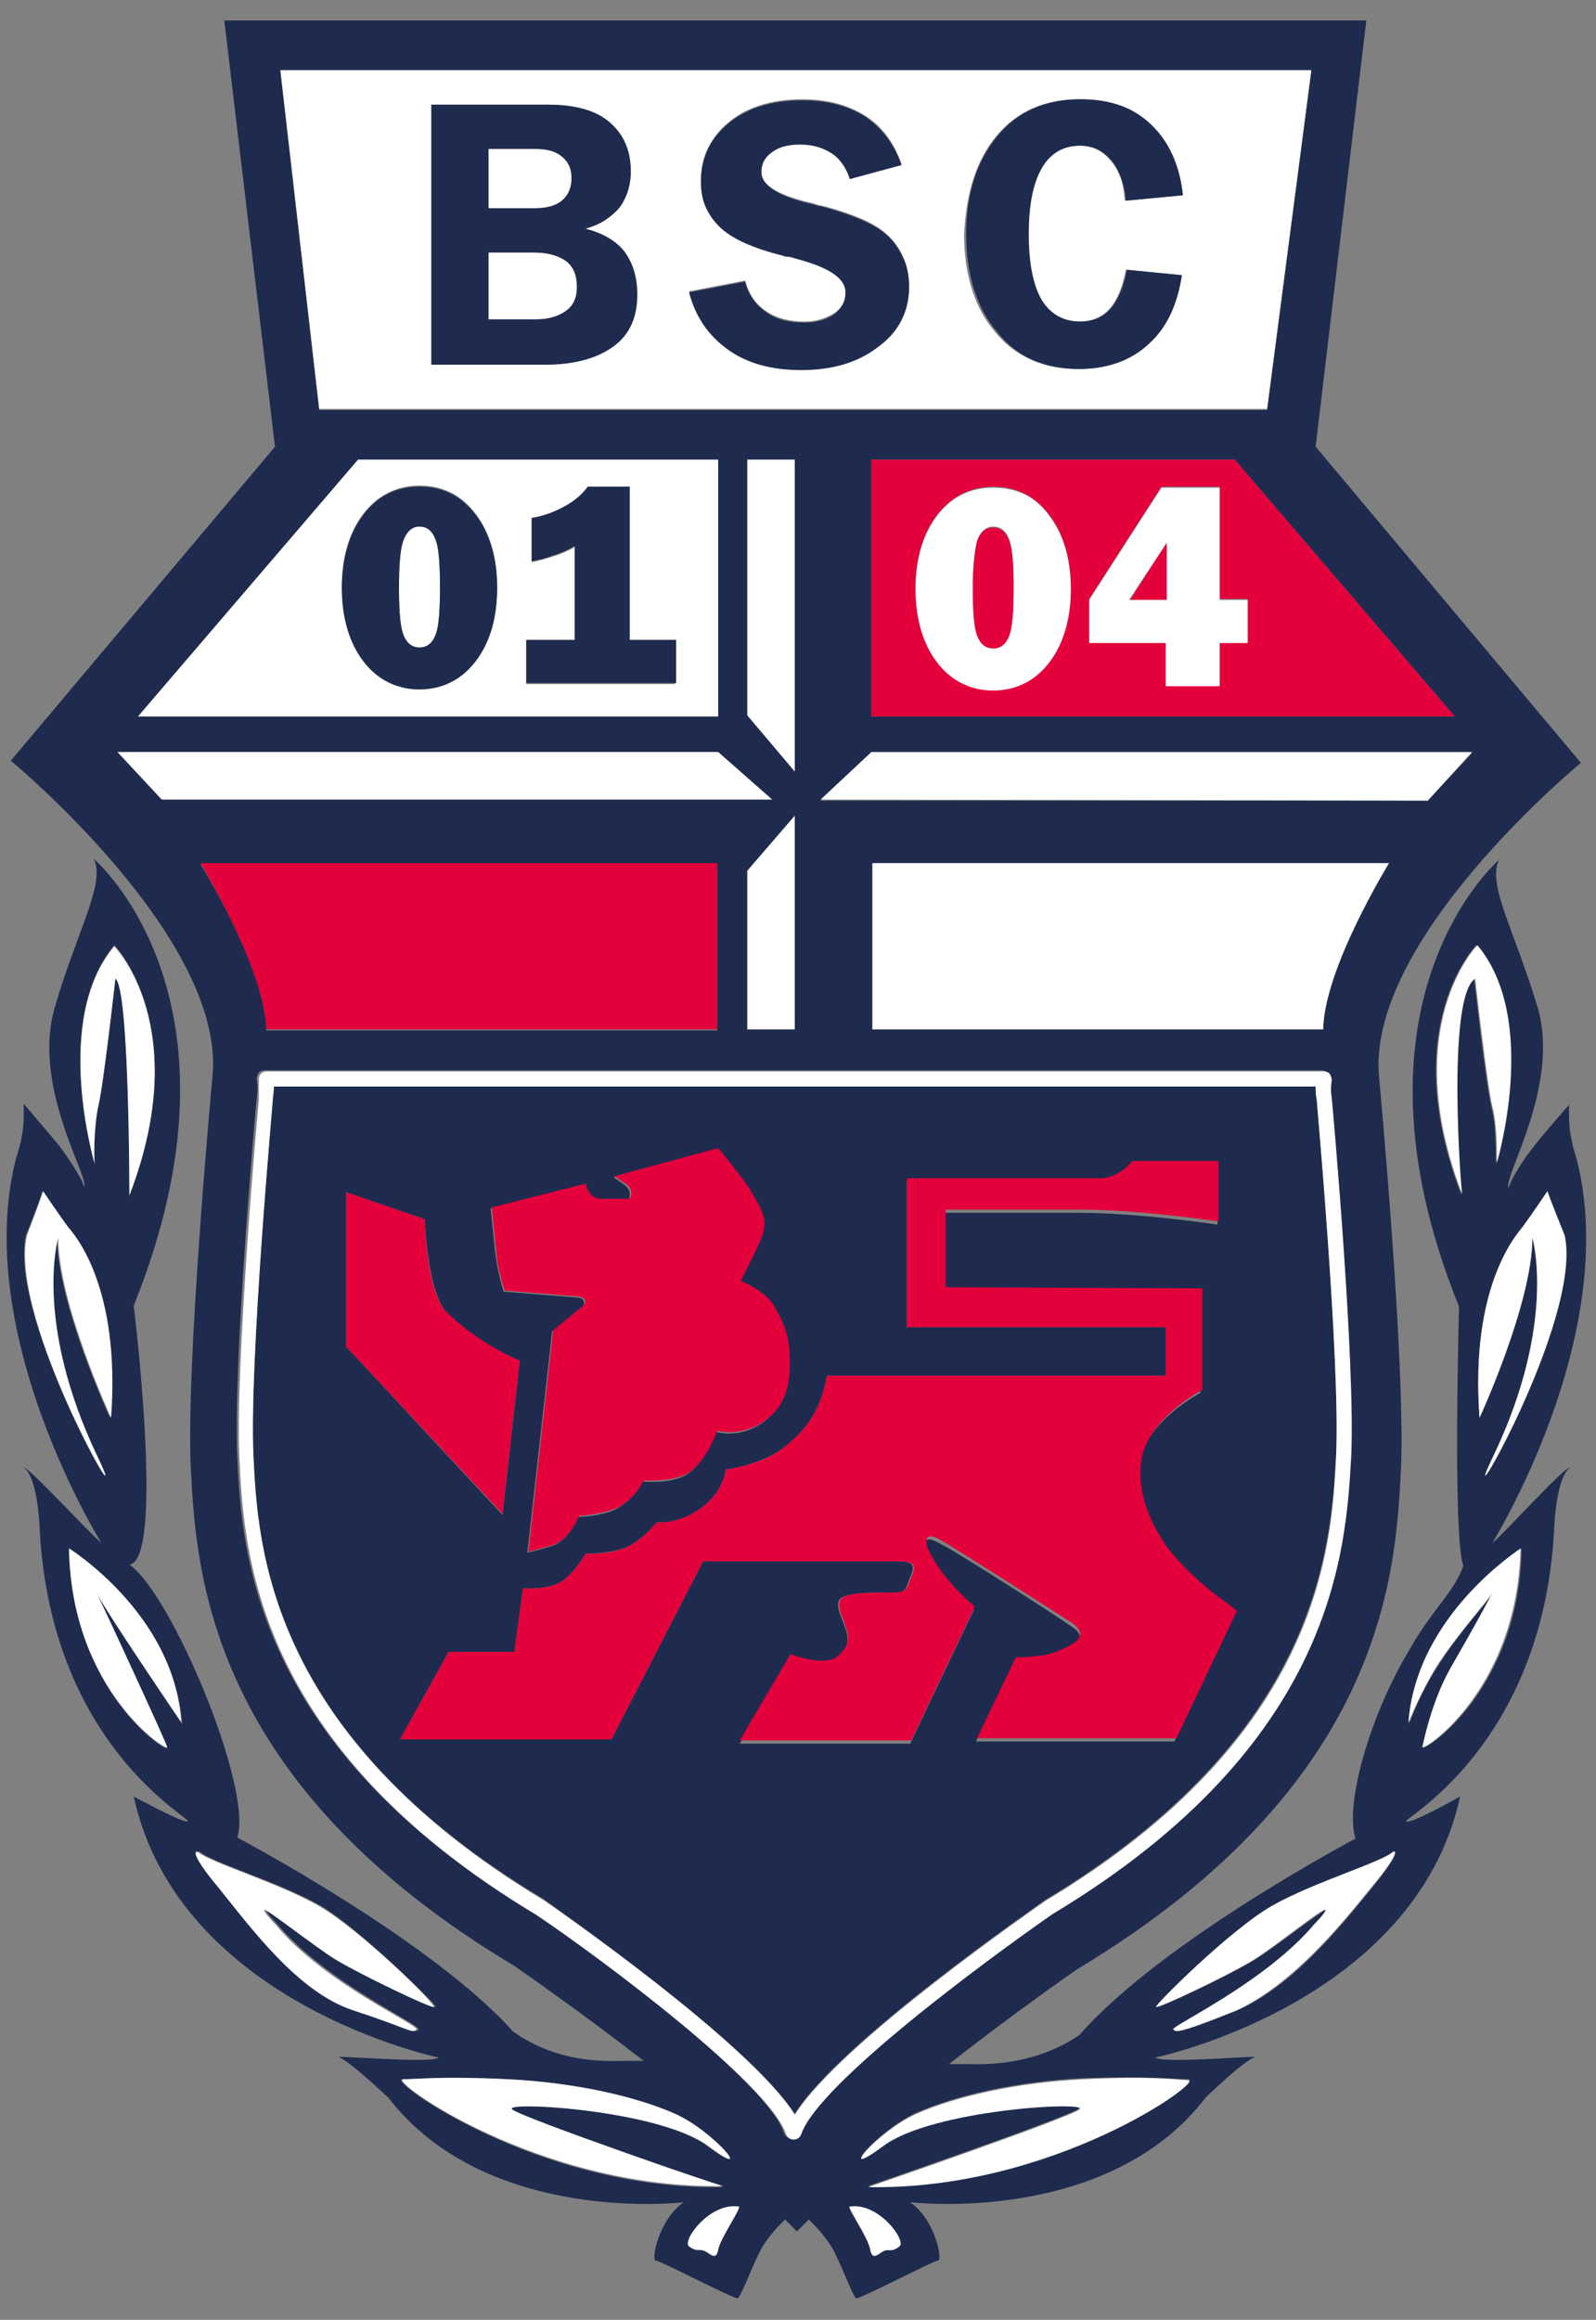 <?xml version="1.0" encoding="utf-8"?>
<!-- Generator: Adobe Illustrator 22.1.0, SVG Export Plug-In . SVG Version: 6.00 Build 0)  -->
<svg version="1.1" id="Ebene_1" xmlns="http://www.w3.org/2000/svg" xmlns:xlink="http://www.w3.org/1999/xlink" x="0px" y="0px"
	 viewBox="0 0 148 215" style="enable-background:new 0 0 148 215;" xml:space="preserve">
<rect x="0" y="0" width="148" height="215" fill="#808080" stroke="none"/>
<style type="text/css">
	.st0{fill:#1E2B4E;}
	.st1{fill:#FFFFFF;}
	.st2{fill:#E3003B;}
</style>
<title>bsc-logo</title>
<g>
	<path class="st0" d="M146.2,107.4c-0.8-2.5-0.7-3.7-0.7-5c0,0-2.4,2.7-3.3,3.9c-0.9,1.1-2.1,3-2.3,3.8c-0.6-0.9,4.8-9.4,2.7-16.7
		c-2.2-7.3-4.7-11.4-3.6-13.7c0,0-15.2,13-3.7,41.4c0,0-0.6,21.5,0.4,24c-0.8,2.4-3,4.2-5,7.8c-3.8,6.3-6,14.5-5,17.5
		c0,0-18,9.5-25.6,18.2c-4.4,3-9.2,2.7-10.4,2.7c-0.2,0-0.8,0-1.7,0c6.1-4.8,11.9-8.8,11.9-8.8c28.3-17,29.5-36.4,30-46.1
		c0.5-9.6-2-36.4-2-36.4c-1.4-12.8,18.7-29.3,18.7-29.3L122,41.4l4.7-39.5H73.8v0h-53l4.7,39.5L1,70.5c0,0,20,16.5,18.7,29.3
		c0,0-2.5,26.8-2,36.4c0.5,9.6,1.7,29.1,30,46c0,0,5.8,4,12,8.8c-0.9,0-1.5,0-1.7,0c-1.3,0-6,0.4-10.4-2.7
		C40,179.8,22,170.3,22,170.3c1.5-4.5-6.1-22.6-10-25.3c3.3-0.4,0.4-24,0.4-24c11.5-28.5-3.7-41.4-3.7-41.4
		c1.1,2.3-1.5,6.5-3.6,13.7c-2.2,7.3,3.2,15.8,2.7,16.7c-0.2-0.8-1.4-2.6-2.3-3.8c-0.9-1.1-3.3-3.9-3.3-3.9c0,1.4,0.1,2.6-0.7,5
		c-4.2,16.3,7.9,35.7,7.9,35.7c-1.1-0.9-6.7-7-7.2-7c1.4,1,1.5,6.1,1.5,6.1c1.2,19.8,14.1,26.4,13.7,26.7c-0.4,0.2-5-2.3-5-2.3
		c4.2,19.2,28.3,24.2,28.3,24.2c-0.9,0.6-10.1-0.3-9.2,0c0.9,0.3,4.5,3.7,4.5,3.7c9.2,11.9,27.4,9.7,27.4,9.7
		c-2.4,1.7-3,5.4-2.6,5.4c0.4,0,7.3,3.6,7.6,3.5c0.3-0.1,1.4-3.1,2.2-4.6c0.8-1.4,2.2-2.7,2.2-2.7l1.1,1.1l0,0l0,0l0,0l0,0l1.1-1.1
		c0,0,1.4,1.3,2.2,2.7c0.8,1.4,1.9,4.5,2.2,4.6c0.3,0.1,7.2-3.5,7.6-3.5c0.4,0-0.2-3.7-2.6-5.4c0,0,18.3,2.2,27.4-9.7
		c0,0,3.5-3.4,4.5-3.7c0.9-0.3-8.2,0.6-9.2,0c0,0,24.1-5,28.3-24.2c0,0-4.6,2.6-5,2.3c-0.4-0.2,12.5-6.9,13.7-26.7
		c0,0,0.1-5.1,1.5-6.1c-0.5-0.1-6.1,6.1-7.2,7C138.3,143.1,150.4,123.8,146.2,107.4z M10.6,87.6c0,0,7.4,7.5,1.4,23.1
		c0,0,0-19.2-1.3-20.1c0,0-1.1,9.9-1.6,11.9c-0.5,2-0.4,4.8-0.4,5.2C8.8,107.8,4.8,94.5,10.6,87.6z M2.4,114.5c0,0,1.5-3.7,1.5-4.1
		c0,0,1.7,2.5,2.3,3.3c0.6,0.8,4.9,5.5,4,17.7c0,0-4.9-10.6-4.9-16.7c0,0-2.3,7.9,3.6,20.2C12.9,143,0.7,122.4,2.4,114.5z M15.5,162
		c0.2,0.6-8.8-5.1-9.1-18.4c0,0,9.7,6,10.5,16.2c0,0-6.7-9.9-7.8-11.9C10,149.8,15.2,161,15.5,162z M40.4,186
		c-0.3,0.1-6.9-3-9.1-4.4c-1.8-1.1-6.5-4.9-6.6-4.6c-0.1,0.2,1,1.3,1,1.3c4.6,5.5,13.5,9.4,13.1,9.8c-0.4,0.4-0.7-0.1-5.9-1.8
		c-5.2-1.7-9.4-7.6-12.4-11.3c-3-3.7-2-3.4-2-3.4c1.1,1,7.3,2.8,11.2,5C33.4,178.8,40.7,186,40.4,186z M122.7,95.4H80.9l0-15.4h47.9
		C128.8,80.1,122.8,89.7,122.7,95.4z M132.4,74.2l-56.3,0l4.7-4.4h55.7L132.4,74.2z M134.9,66.4H80.8V42.6h33.7L134.9,66.4z
		 M121.6,6.6l-4.1,31.4H29.6L26,6.6H121.6z M69.3,66.3V42.6h4.4l0,28.9L69.3,66.3z M73.7,95.4l-4.4,0V80.7l4.4-5.1L73.7,95.4z
		 M33.2,42.6h33.4l0,23.8H12.8L33.2,42.6z M10.9,69.7h55.7l5,4.4H15L10.9,69.7z M18.6,80.1h47.9l0,15.4H24.7
		C24.6,89.7,18.6,80.1,18.6,80.1z M49.6,177.4c-26.2-15.7-27.2-33.8-27.6-42.4c-0.4-8.7,1.7-32.2,1.8-33.2c0.1-0.6,0.1-1.2,0-1.8
		c0-0.2,0.1-0.4,0.2-0.6c0.1-0.1,0.3-0.2,0.5-0.2l98.1,0c0.2,0,0.4,0.1,0.5,0.2c0.1,0.1,0.2,0.3,0.2,0.6c0,0.6,0,1.2,0,1.7
		c0.1,1,2.2,24.6,1.8,33.2c-0.4,8.7-1.4,26.7-27.7,42.4c-5.9,4.1-21.6,15.7-23.3,20.4c-0.1,0.3-0.4,0.5-0.7,0.5
		c-0.3,0-0.6-0.2-0.7-0.5c0,0,0,0,0,0c0,0,0,0,0,0C71.3,193.1,55.6,181.4,49.6,177.4z M37.3,192.7c1.5,0,3.5-0.3,9.7,0
		c6.2,0.3,11.9,1.6,15.5,3.2c3.6,1.6,7.7,6.4,3.1,3c-4.5-3.4-19.2-4.2-18.2-3.4c1,0.8,19.6,7.2,19.6,7.2
		C49.9,203,35.8,192.7,37.3,192.7z M66.6,208.5c-0.2,1.1-0.8,0.3-1.3,0.1c-0.5-0.2-0.6,0.2-1.4-0.4c-0.7-0.5,1.9-4.1,4.6-3.7
		C68.8,204.6,66.8,207.4,66.6,208.5z M83.4,208.2c-0.7,0.5-0.9,0.2-1.4,0.4c-0.5,0.2-1.1,1-1.3-0.1c-0.2-1.1-2.2-3.9-1.9-4
		C81.5,204.1,84.1,207.7,83.4,208.2z M110.2,192.7c1.5,0-12.6,10.2-29.7,9.9c0,0,18.6-6.4,19.6-7.2c1-0.8-13.6,0-18.2,3.4
		c-4.5,3.4-0.5-1.4,3.1-3c3.6-1.6,9.3-2.9,15.5-3.2C106.7,192.4,108.7,192.7,110.2,192.7z M127.2,175c-3,3.7-7.3,9-12.4,11.3
		c-6.2,2.5-5.6,1.9-5.9,1.8c-0.6-0.2,8.5-4.2,13.1-9.8c0,0,1.1-1.1,1-1.3c-0.1-0.2-4.8,3.5-6.6,4.6c-2.3,1.4-8.8,4.5-9.1,4.4
		c-0.3-0.1,6.9-7.2,10.8-9.4c3.9-2.2,10.1-4,11.2-5C129.2,171.6,130.2,171.3,127.2,175z M135.5,110.7c-6-15.6,1.4-23.1,1.4-23.1
		c5.8,6.9,1.8,20.2,1.8,20.2c0-0.4,0.1-3.2-0.4-5.2c-0.5-2-1.6-11.9-1.6-11.9C134.1,92.4,135.5,110.7,135.5,110.7z M141.1,143.5
		c-0.2,13.3-9.3,19-9.1,18.4c0.2-0.5,0.8-4.2,2.6-7.3c1.8-3.1,3.5-6.2,3.9-7c-0.5,0.8-3.1,3.6-4.9,6.4c-1.9,2.8-2.9,5.7-2.9,5.7
		C131.3,149.6,141.1,143.5,141.1,143.5z M138.5,134.9c5.9-12.4,3.6-20.2,3.6-20.2c0,6.1-4.9,16.7-4.9,16.7c-0.9-12.2,3.4-17,4-17.7
		c0.6-0.8,2.3-3.3,2.3-3.3c0.1,0.4,1.5,4.1,1.5,4.1C146.8,122.4,134.6,143,138.5,134.9z"/>
	<path class="st1" d="M143.5,110.4c0,0-1.7,2.5-2.3,3.3c-0.6,0.8-4.9,5.5-4,17.7c0,0,4.9-10.6,4.9-16.7c0,0,2.3,7.9-3.6,20.2
		c-3.9,8.1,8.3-12.5,6.6-20.4C145.1,114.5,143.6,110.8,143.5,110.4z"/>
	<path class="st1" d="M100.5,192.7c-6.2,0.3-11.9,1.6-15.5,3.2c-3.6,1.6-7.7,6.4-3.1,3c4.5-3.4,19.2-4.2,18.2-3.4
		c-1,0.8-19.6,7.2-19.6,7.2c17.2,0.3,31.2-9.9,29.7-9.9C108.7,192.7,106.7,192.4,100.5,192.7z"/>
	<path class="st1" d="M129.2,171.6c-1.1,1-7.3,2.8-11.2,5c-3.9,2.2-11.1,9.4-10.8,9.4c0.3,0.1,6.9-3,9.1-4.4
		c1.8-1.1,6.5-4.9,6.6-4.6c0.1,0.2-1,1.3-1,1.3c-4.6,5.5-13.6,9.6-13.1,9.8c0.3,0.1-0.3,0.7,5.9-1.8c5.1-2.4,9.4-7.6,12.4-11.3
		C130.2,171.3,129.2,171.6,129.2,171.6z"/>
	<path class="st1" d="M130.6,159.7c0,0,1.1-2.9,2.9-5.7c1.9-2.8,4.4-5.6,4.9-6.4c-0.4,0.8-2.1,3.9-3.9,7c-1.8,3.2-2.5,6.9-2.6,7.3
		c-0.2,0.6,8.8-5.1,9.1-18.4C141.1,143.5,131.3,149.6,130.6,159.7z"/>
	<path class="st1" d="M136.8,90.7c0,0,1.1,9.9,1.6,11.9c0.5,2,0.4,4.8,0.4,5.2c0,0,4-13.3-1.8-20.2c0,0-7.4,7.5-1.4,23.1
		C135.5,110.7,134.1,92.4,136.8,90.7z"/>
	<path class="st1" d="M9,134.9c-5.9-12.4-3.6-20.2-3.6-20.2c0,6.1,4.9,16.7,4.9,16.7c0.9-12.2-3.4-17-4-17.7
		c-0.6-0.8-2.3-3.3-2.3-3.3c-0.1,0.4-1.5,4.1-1.5,4.1C0.7,122.4,12.9,143,9,134.9z"/>
	<path class="st1" d="M47.5,195.5c-1-0.8,13.6,0,18.2,3.4c4.5,3.4,0.5-1.4-3.1-3c-3.6-1.6-9.3-2.9-15.5-3.2c-6.2-0.3-8.2,0-9.7,0
		c-1.5,0,12.6,10.2,29.7,9.9C67,202.7,48.5,196.3,47.5,195.5z"/>
	<path class="st1" d="M29.5,176.6c-3.9-2.2-10.1-4-11.2-5c0,0-1-0.2,2,3.4c3,3.7,7.3,9.6,12.4,11.3c5.2,1.7,5.5,2.2,5.9,1.8
		c0.4-0.4-8.5-4.2-13.1-9.8c0,0-1.1-1.1-1-1.3c0.1-0.2,4.8,3.5,6.6,4.6c2.3,1.4,8.8,4.5,9.1,4.4C40.7,186,33.4,178.8,29.5,176.6z"/>
	<path class="st1" d="M6.4,143.5c0.2,13.3,9.3,19,9.1,18.4c-0.3-0.9-5.5-12.1-6.5-14.2c1.1,2.1,7.8,11.9,7.8,11.9
		C16.2,149.6,6.4,143.5,6.4,143.5z"/>
	<path class="st1" d="M9.1,102.6c0.5-2,1.6-11.9,1.6-11.9c1.3,0.8,1.3,20.1,1.3,20.1c6-15.6-1.4-23.1-1.4-23.1
		c-5.8,6.9-1.8,20.2-1.8,20.2C8.7,107.4,8.7,104.6,9.1,102.6z"/>
	<path class="st1" d="M78.8,204.5c-0.3,0,1.7,2.8,1.9,4c0.2,1.1,0.8,0.3,1.3,0.1c0.5-0.2,0.6,0.2,1.4-0.4
		C84.1,207.7,81.5,204.1,78.8,204.5z"/>
	<path class="st1" d="M63.9,208.2c0.7,0.5,0.9,0.2,1.4,0.4c0.5,0.2,1.1,1,1.3-0.1c0.2-1.1,2.2-3.9,1.9-4
		C65.8,204.1,63.2,207.7,63.9,208.2z"/>
	<path class="st0" d="M73.7,195.9c4.2-6.7,22.4-19.2,23.2-19.8c25.6-15.4,26.5-32.9,27-41.3c0.4-8.6-1.8-32.8-1.8-33
		c0-0.4-0.1-0.8-0.1-1.2l-96.6,0c0,0.4,0,0.8-0.1,1.2c0,0.2-2.2,24.4-1.8,33c0.4,8.4,1.3,25.9,26.9,41.2
		C51.3,176.7,69.5,189.3,73.7,195.9z M54.2,109.8c0,0,0.3,1.4,1.4,1.4h2.7c0,0,0.4-0.8-0.4-1.4c-0.9-0.6-1-0.7-1-0.7l9.6-2.6
		c0,0,2.5,3,3.1,4.1c0.6,1.1,1.2,2.1,1.2,2.9c0,0.9-0.7,2.1-1.2,3.3l-1,2c0,0,2.2,0.9,3,2.2c0.8,1.3,1.4,2.6,1.5,4.2
		c0.1,1.7,0.2,4.1-1.5,5.9c-2.5,2.5-5.2,1.6-5.2,1.6s-0.8,2.5-2.5,3.8c-1.4,1.1-4.3,0.8-4.3,0.8s-0.6,1.4-2.2,2.4
		c-1.2,0.8-3.8,0.9-3.8,0.9s-0.8,2-2.2,2.6c-0.8,0.3-2.5,0.7-2.5,0.7l2.3-20.5l2.8-2.3c0,0,0.4-0.3,0-0.7c-0.2-0.2-1.2-0.2-1.2-0.2
		l-6.1-0.5c0,0-0.6-1.9-0.8-3.8l-0.4-3.9L54.2,109.8z M32.1,124.8v-14.3l7.3,2.5c0,0,0.2,6.7,2,8.6c3.1,3.1,6.8,4.5,6.8,4.5
		l-1.6,14.3L32.1,124.8z M78.1,150.1c0,0-0.7-1.4-0.2-1.9c0.5-0.5,2-0.6,3.7-0.6c1.7,0,2.3,0.2,2.6-0.9c0.3-1,1.2-2-0.9-2H65.2
		l-8.5,16.5H37.1l4.5-8.1h6.1l0.8-5.9c0,0,2.4,0.2,3.7-0.7c1.2-0.9,2.1-2.5,2.1-2.5s2.6,0,4-0.7c1.5-0.8,2.6-2.2,2.6-2.2
		s2.1,0.2,4.2-1.4c2.1-1.6,2.2-3.5,2.2-3.5s3.1-0.4,5.2-1.9c1.6-1.2,3.1-2.8,3.8-5.2c0.3-1,0.4-1.6,0.4-1.6h31.4V123l-24,0v-13.5
		H102c1.8,0,3-1.6,3-1.6h7.9v5.6c0,0-7.2-1.1-12.9-1.1H87.5v7.2l23.8,0.1v9.4c0,0-4.8,2.5-5.6,6.2c-0.6,3,0.7,5.8,2,7.9
		c1.3,2,4.1,4.4,5.1,5.1c1,0.7,1.7,1.3,1.7,1.3l-5.6,11.8H90.5l3.6-7.5c0,0,2.5,0,3.7-0.5c1.2-0.5,3.6-1.4,1.5-2.7
		c-2-1.4-11.3-7.3-11.7-7.4c-0.4-0.2-2.3-1.5-1.7,0.4c0.7,1.6,1.8,3,3,4.2c0,0,0.9,0.8,1.4,1.3l-5.9,12.4H68.6l4.7-8
		c0,0,3.3,1.3,4.5,0.1C79.1,152.1,78.5,151.3,78.1,150.1z"/>
	<path class="st1" d="M72.9,197.8C72.9,197.8,72.9,197.8,72.9,197.8C73,197.8,73,197.8,72.9,197.8c0.1,0.3,0.4,0.5,0.7,0.5
		c0.3,0,0.6-0.2,0.7-0.5c1.6-4.7,17.4-16.3,23.3-20.4c26.3-15.8,27.2-33.8,27.7-42.4c0.4-8.7-1.7-32.2-1.8-33.2
		c-0.1-0.6-0.1-1.1,0-1.7c0-0.2-0.1-0.4-0.2-0.6c-0.1-0.1-0.3-0.2-0.5-0.2l-98.1,0c-0.2,0-0.4,0.1-0.5,0.2c-0.1,0.1-0.2,0.3-0.2,0.6
		c0,0.6,0,1.2,0,1.8c-0.1,1-2.2,24.5-1.8,33.2c0.4,8.7,1.4,26.7,27.6,42.4C55.6,181.4,71.3,193.1,72.9,197.8z M50.4,176.1
		c-25.6-15.4-26.5-32.8-26.9-41.2c-0.4-8.6,1.8-32.8,1.8-33c0-0.4,0.1-0.8,0.1-1.2l96.6,0c0,0.4,0,0.8,0.1,1.2
		c0,0.2,2.2,24.4,1.8,33c-0.4,8.4-1.3,25.9-27,41.3c-0.8,0.6-19,13.1-23.2,19.8C69.5,189.3,51.3,176.7,50.4,176.1z"/>
	<path class="st1" d="M117.5,37.9l4.1-31.4H26l3.6,31.4H117.5z M92.4,12.6c1.9-2.3,4.5-3.4,7.7-3.4c2.7,0,4.8,0.8,6.5,2.3
		c1.7,1.6,2.6,3.8,3,6.6l-5.3,0.5c-0.1-1.6-0.5-2.8-1.3-3.7c-0.7-0.9-1.7-1.4-2.9-1.4c-1.6,0-2.8,0.7-3.6,2.1
		c-0.8,1.4-1.2,3.4-1.2,6.1c0,2.7,0.4,4.7,1.2,6.1c0.8,1.4,2,2,3.6,2c1.2,0,2.1-0.4,2.8-1.2c0.7-0.8,1.2-2,1.5-3.6l5.1,0.5
		c-0.4,2.8-1.4,4.9-3.1,6.4c-1.7,1.5-3.8,2.3-6.4,2.3c-3.2,0-5.8-1.1-7.7-3.4c-1.9-2.2-2.9-5.3-2.9-9.1
		C89.6,17.9,90.5,14.9,92.4,12.6z M73.9,23.9c-0.4-0.1-0.6-0.2-0.8-0.2c-0.1,0-0.3-0.1-0.5-0.1c-2.8-0.7-4.7-1.6-5.9-2.7
		c-0.6-0.5-1-1.2-1.3-1.9c-0.3-0.7-0.4-1.5-0.4-2.3c0-2.2,0.9-4,2.6-5.4c1.7-1.4,4-2.1,6.8-2.1c2.3,0,4.2,0.5,5.8,1.5
		c1.6,1,2.7,2.5,3.4,4.5l-4.8,1.3c-0.4-1-1-1.8-1.7-2.4c-0.8-0.5-1.7-0.8-2.9-0.8c-1.1,0-1.9,0.2-2.6,0.7c-0.7,0.5-1,1.1-1,1.9
		c0,1.2,1.4,2.1,4.2,2.8c0.5,0.1,0.8,0.2,1.1,0.3c0.1,0,0.3,0.1,0.5,0.1c2.6,0.7,4.5,1.5,5.6,2.4c0.7,0.6,1.3,1.3,1.7,2.2
		c0.4,0.8,0.6,1.8,0.6,2.8c0,2.2-0.9,4-2.8,5.5c-1.9,1.4-4.3,2.2-7.2,2.2c-2.7,0-5-0.6-6.8-1.9c-1.8-1.3-3-3-3.6-5.3l5.2-1
		c0.3,1.2,1,2.2,1.9,2.8c1,0.7,2.2,1,3.6,1c1.1,0,2-0.3,2.8-0.8c0.7-0.5,1.1-1.2,1.1-2C78.4,25.8,76.9,24.7,73.9,23.9z M40,9.7h10.7
		c2.5,0,4.4,0.5,5.7,1.6c1.3,1.1,2,2.6,2,4.6c0,1.4-0.4,2.5-1.1,3.4c-0.7,0.9-1.7,1.6-3.1,1.9c1.6,0.4,2.8,1.1,3.6,2.1
		c0.8,1,1.2,2.3,1.2,4c0,2.1-0.7,3.7-2.2,4.8c-1.5,1.1-3.6,1.7-6.3,1.7H40V9.7z"/>
	<path class="st1" d="M52.1,18.6c0.6-0.5,0.9-1.2,0.9-2.1c0-0.9-0.3-1.5-0.9-2c-0.6-0.5-1.4-0.7-2.5-0.7h-4.3v5.6h4.2
		C50.6,19.4,51.5,19.1,52.1,18.6z"/>
	<path class="st1" d="M53.5,26.6c0-1-0.3-1.8-1-2.4c-0.7-0.5-1.7-0.8-3-0.8h-4.2v6.2h4.4c1.2,0,2.2-0.3,2.8-0.8
		C53.2,28.3,53.5,27.5,53.5,26.6z"/>
	<path class="st1" d="M38.9,48.8c-0.7,0-1.2,0.4-1.5,1.3c-0.3,0.8-0.4,2.3-0.4,4.4c0,2.1,0.1,3.5,0.4,4.4c0.3,0.8,0.8,1.2,1.5,1.2
		c0.7,0,1.2-0.4,1.5-1.2c0.3-0.8,0.4-2.3,0.4-4.4c0-2.1-0.1-3.6-0.4-4.4C40.1,49.2,39.6,48.8,38.9,48.8z"/>
	<path class="st1" d="M66.6,42.6H33.2L12.8,66.4h53.8L66.6,42.6z M44.1,61.2c-1.3,1.7-3.1,2.6-5.2,2.6c-2.2,0-3.9-0.9-5.2-2.6
		c-1.3-1.7-2-4-2-6.8c0-2.8,0.7-5.1,2-6.8c1.3-1.7,3.1-2.6,5.2-2.6c2.2,0,3.9,0.9,5.2,2.6c1.3,1.7,2,4,2,6.8
		C46.1,57.2,45.5,59.5,44.1,61.2z M62.7,63.4H48.8v-4h4.5v-8.7c-0.7,0.4-1.4,0.7-2.1,0.9c-0.7,0.2-1.3,0.4-1.9,0.5v-4
		c1.2-0.2,2.3-0.6,3.1-1.1c0.9-0.5,1.6-1.1,2.1-1.8h3.8v14.4h4.3V63.4z"/>
	<polygon class="st1" points="66.6,69.7 10.9,69.7 15,74.1 71.6,74.1 	"/>
	<polygon class="st1" points="73.7,42.6 69.3,42.6 69.3,66.3 73.7,71.5 	"/>
	<polygon class="st1" points="69.3,95.4 73.7,95.4 73.7,75.6 69.3,80.7 	"/>
	<polygon class="st1" points="76.1,74.1 132.4,74.2 136.5,69.7 80.8,69.7 	"/>
	<path class="st2" d="M66.5,95.4l0-15.4H18.6c0,0,5.9,9.7,6.1,15.4H66.5z"/>
	<path class="st1" d="M80.9,95.4h41.8c0.1-5.7,6.1-15.4,6.1-15.4H80.9L80.9,95.4z"/>
	<path class="st2" d="M73.3,153.3l-4.7,8h15.9l5.9-12.4c-0.5-0.4-1.4-1.3-1.4-1.3c-1.2-1.2-2.3-2.6-3-4.2c-0.5-1.9,1.3-0.6,1.7-0.4
		c0.4,0.2,9.7,6.1,11.7,7.4c2,1.4-0.4,2.2-1.5,2.7c-1.2,0.5-3.7,0.5-3.7,0.5l-3.6,7.5h18.5l5.6-11.8c0,0-0.7-0.6-1.7-1.3
		c-1-0.7-3.8-3.1-5.1-5.1c-1.3-2-2.6-4.9-2-7.9c0.8-3.7,5.6-6.2,5.6-6.2v-9.4l-23.8-0.1v-7.2h12.4c5.6,0,12.9,1.1,12.9,1.1v-5.6H105
		c0,0-1.2,1.6-3,1.6H84.1V123l24,0v4.5H76.7c0,0-0.1,0.6-0.4,1.6c-0.7,2.4-2.2,4-3.8,5.2c-2,1.5-5.2,1.9-5.2,1.9s-0.1,1.9-2.2,3.5
		c-2.1,1.6-4.2,1.4-4.2,1.4s-1.2,1.5-2.6,2.2c-1.5,0.8-4,0.7-4,0.7s-0.9,1.6-2.1,2.5c-1.2,0.9-3.7,0.7-3.7,0.7l-0.8,5.9h-6.1
		l-4.5,8.1h19.6l8.5-16.5h18.2c2.1,0,1.2,1,0.9,2c-0.3,1-0.9,0.9-2.6,0.9c-1.7,0-3.3,0.1-3.7,0.6c-0.5,0.5,0.2,1.9,0.2,1.9
		c0.3,1.1,1,1.9-0.4,3.3C76.6,154.6,73.3,153.3,73.3,153.3z"/>
	<path class="st2" d="M46.8,119.6l6.1,0.5c0,0,0.9,0,1.2,0.2c0.4,0.4,0,0.7,0,0.7l-2.8,2.3l-2.3,20.5c0,0,1.7-0.4,2.5-0.7
		c1.4-0.6,2.2-2.6,2.2-2.6s2.6-0.2,3.8-0.9c1.6-1,2.2-2.4,2.2-2.4s2.9,0.2,4.3-0.8c1.7-1.3,2.5-3.8,2.5-3.8s2.8,0.8,5.2-1.6
		c1.7-1.7,1.6-4.2,1.5-5.9c-0.1-1.6-0.7-2.9-1.5-4.2c-0.8-1.3-3-2.2-3-2.2l1-2c0.6-1.2,1.2-2.4,1.2-3.3c0-0.9-0.6-1.9-1.2-2.9
		c-0.6-1.1-3.1-4.1-3.1-4.1L57,109c0,0,0.1,0.1,1,0.7c0.9,0.6,0.4,1.4,0.4,1.4h-2.7c-1.1,0-1.4-1.4-1.4-1.4l-8.7,2.2l0.4,3.9
		C46.1,117.6,46.8,119.6,46.8,119.6z"/>
	<path class="st2" d="M48.2,126.1c0,0-3.6-1.4-6.8-4.5c-1.9-1.9-2-8.6-2-8.6l-7.3-2.5v14.3l14.5,15.5L48.2,126.1z"/>
	<path class="st0" d="M56.9,32.1c1.5-1.1,2.2-2.7,2.2-4.8c0-1.6-0.4-2.9-1.2-4c-0.8-1-2-1.7-3.6-2.1c1.3-0.4,2.3-1,3.1-1.9
		c0.7-0.9,1.1-2.1,1.1-3.4c0-2-0.7-3.5-2-4.6c-1.3-1.1-3.2-1.6-5.7-1.6H40v24.1h10.5C53.3,33.8,55.4,33.2,56.9,32.1z M45.3,13.8h4.3
		c1.1,0,1.9,0.2,2.5,0.7c0.6,0.5,0.9,1.1,0.9,2c0,0.9-0.3,1.6-0.9,2.1c-0.6,0.5-1.5,0.7-2.6,0.7h-4.2V13.8z M45.3,29.6v-6.2h4.2
		c1.3,0,2.3,0.3,3,0.8c0.7,0.5,1,1.3,1,2.4c0,1-0.3,1.7-1,2.2c-0.7,0.5-1.6,0.8-2.8,0.8H45.3z"/>
	<path class="st0" d="M77.4,29.1c-0.7,0.5-1.6,0.8-2.8,0.8c-1.4,0-2.7-0.3-3.6-1c-1-0.7-1.6-1.6-1.9-2.8l-5.2,1
		c0.6,2.3,1.8,4,3.6,5.3c1.8,1.3,4.1,1.9,6.8,1.9c2.9,0,5.3-0.7,7.2-2.2c1.9-1.4,2.8-3.3,2.8-5.5c0-1.1-0.2-2-0.6-2.8
		c-0.4-0.8-0.9-1.6-1.7-2.2c-1.1-0.9-3-1.7-5.6-2.4c-0.2-0.1-0.4-0.1-0.5-0.1c-0.3-0.1-0.6-0.2-1.1-0.3c-2.8-0.7-4.2-1.7-4.2-2.8
		c0-0.8,0.3-1.4,1-1.9c0.7-0.5,1.5-0.7,2.6-0.7c1.2,0,2.1,0.3,2.9,0.8c0.8,0.5,1.4,1.3,1.7,2.4l4.8-1.3c-0.7-2-1.9-3.5-3.4-4.5
		c-1.6-1-3.5-1.5-5.8-1.5c-2.8,0-5.1,0.7-6.8,2.1c-1.7,1.4-2.6,3.2-2.6,5.4c0,0.8,0.1,1.6,0.4,2.3c0.3,0.7,0.7,1.3,1.3,1.9
		c1.1,1.1,3.1,2,5.9,2.7c0.2,0.1,0.4,0.1,0.5,0.1c0.2,0,0.4,0.1,0.8,0.2c3,0.8,4.5,1.8,4.5,3.1C78.4,27.9,78.1,28.5,77.4,29.1z"/>
	<path class="st0" d="M100.1,34.2c2.6,0,4.8-0.8,6.4-2.3c1.7-1.5,2.7-3.7,3.1-6.4l-5.1-0.5c-0.3,1.6-0.8,2.8-1.5,3.6
		c-0.7,0.8-1.7,1.2-2.8,1.2c-1.6,0-2.8-0.7-3.6-2c-0.8-1.4-1.2-3.4-1.2-6.1c0-2.7,0.4-4.7,1.2-6.1c0.8-1.4,2-2.1,3.6-2.1
		c1.2,0,2.1,0.5,2.9,1.4c0.7,0.9,1.2,2.2,1.3,3.7l5.3-0.5c-0.3-2.8-1.3-5-3-6.6c-1.7-1.6-3.8-2.3-6.5-2.3c-3.2,0-5.8,1.1-7.7,3.4
		c-1.9,2.3-2.9,5.3-2.9,9.1c0,3.8,1,6.9,2.9,9.1C94.3,33.1,96.9,34.2,100.1,34.2z"/>
	<path class="st0" d="M38.9,45.1c-2.2,0-3.9,0.9-5.2,2.6c-1.3,1.7-2,4-2,6.8c0,2.8,0.7,5.1,2,6.8c1.3,1.7,3.1,2.6,5.2,2.6
		c2.1,0,3.9-0.9,5.2-2.6c1.3-1.7,2-4,2-6.8c0-2.8-0.7-5.1-2-6.8C42.8,46,41.1,45.1,38.9,45.1z M40.4,58.8c-0.3,0.8-0.8,1.2-1.5,1.2
		c-0.7,0-1.2-0.4-1.5-1.2C37.1,58,37,56.5,37,54.5c0-2.1,0.1-3.5,0.4-4.4c0.3-0.8,0.8-1.3,1.5-1.3c0.7,0,1.2,0.4,1.5,1.2
		c0.3,0.8,0.4,2.3,0.4,4.4C40.8,56.6,40.7,58,40.4,58.8z"/>
	<path class="st0" d="M58.3,45.1h-3.8c-0.5,0.7-1.2,1.3-2.1,1.8c-0.9,0.5-1.9,0.9-3.1,1.1v4c0.6-0.1,1.2-0.2,1.9-0.5
		c0.7-0.2,1.4-0.5,2.1-0.9v8.7h-4.5v4h13.9v-4h-4.3V45.1z"/>
	<polygon class="st2" points="108.2,55.6 108.2,50.2 104.8,55.6 	"/>
	<path class="st2" d="M92.1,48.9c-0.7,0-1.2,0.4-1.5,1.3c-0.3,0.8-0.4,2.3-0.4,4.4c0,2.1,0.1,3.5,0.4,4.4c0.3,0.8,0.8,1.2,1.5,1.2
		c0.7,0,1.2-0.4,1.5-1.2c0.3-0.8,0.4-2.3,0.4-4.4c0-2.1-0.1-3.6-0.4-4.4C93.3,49.3,92.8,48.9,92.1,48.9z"/>
	<path class="st2" d="M80.8,42.6v23.8h54.1l-20.4-23.8H80.8z M97.3,61.3c-1.3,1.7-3.1,2.6-5.2,2.6c-2.2,0-3.9-0.9-5.2-2.6
		c-1.3-1.7-2-4-2-6.8c0-2.8,0.7-5.1,2-6.8c1.3-1.7,3.1-2.6,5.2-2.6c2.2,0,3.9,0.9,5.2,2.6c1.3,1.7,2,4,2,6.8
		C99.3,57.3,98.6,59.5,97.3,61.3z M115.7,59.5h-2.6v4h-5v-4h-7.1v-4l6.7-10.4h5.4v10.4h2.6V59.5z"/>
	<path class="st1" d="M92.1,45.2c-2.2,0-3.9,0.9-5.2,2.6c-1.3,1.7-2,4-2,6.8c0,2.8,0.7,5.1,2,6.8c1.3,1.7,3.1,2.6,5.2,2.6
		c2.1,0,3.9-0.9,5.2-2.6c1.3-1.7,2-4,2-6.8c0-2.8-0.7-5.1-2-6.8C96,46,94.3,45.2,92.1,45.2z M93.6,58.9c-0.3,0.8-0.8,1.2-1.5,1.2
		c-0.7,0-1.2-0.4-1.5-1.2c-0.3-0.8-0.4-2.3-0.4-4.4c0-2.1,0.2-3.5,0.4-4.4c0.3-0.8,0.8-1.3,1.5-1.3c0.7,0,1.2,0.4,1.5,1.2
		c0.3,0.8,0.4,2.3,0.4,4.4C94,56.6,93.9,58.1,93.6,58.9z"/>
	<path class="st1" d="M113.1,45.2h-5.4l-6.7,10.4v4h7.1v4h5v-4h2.6v-4h-2.6V45.2z M108.2,55.6h-3.5l3.5-5.3V55.6z"/>
</g>
</svg>
